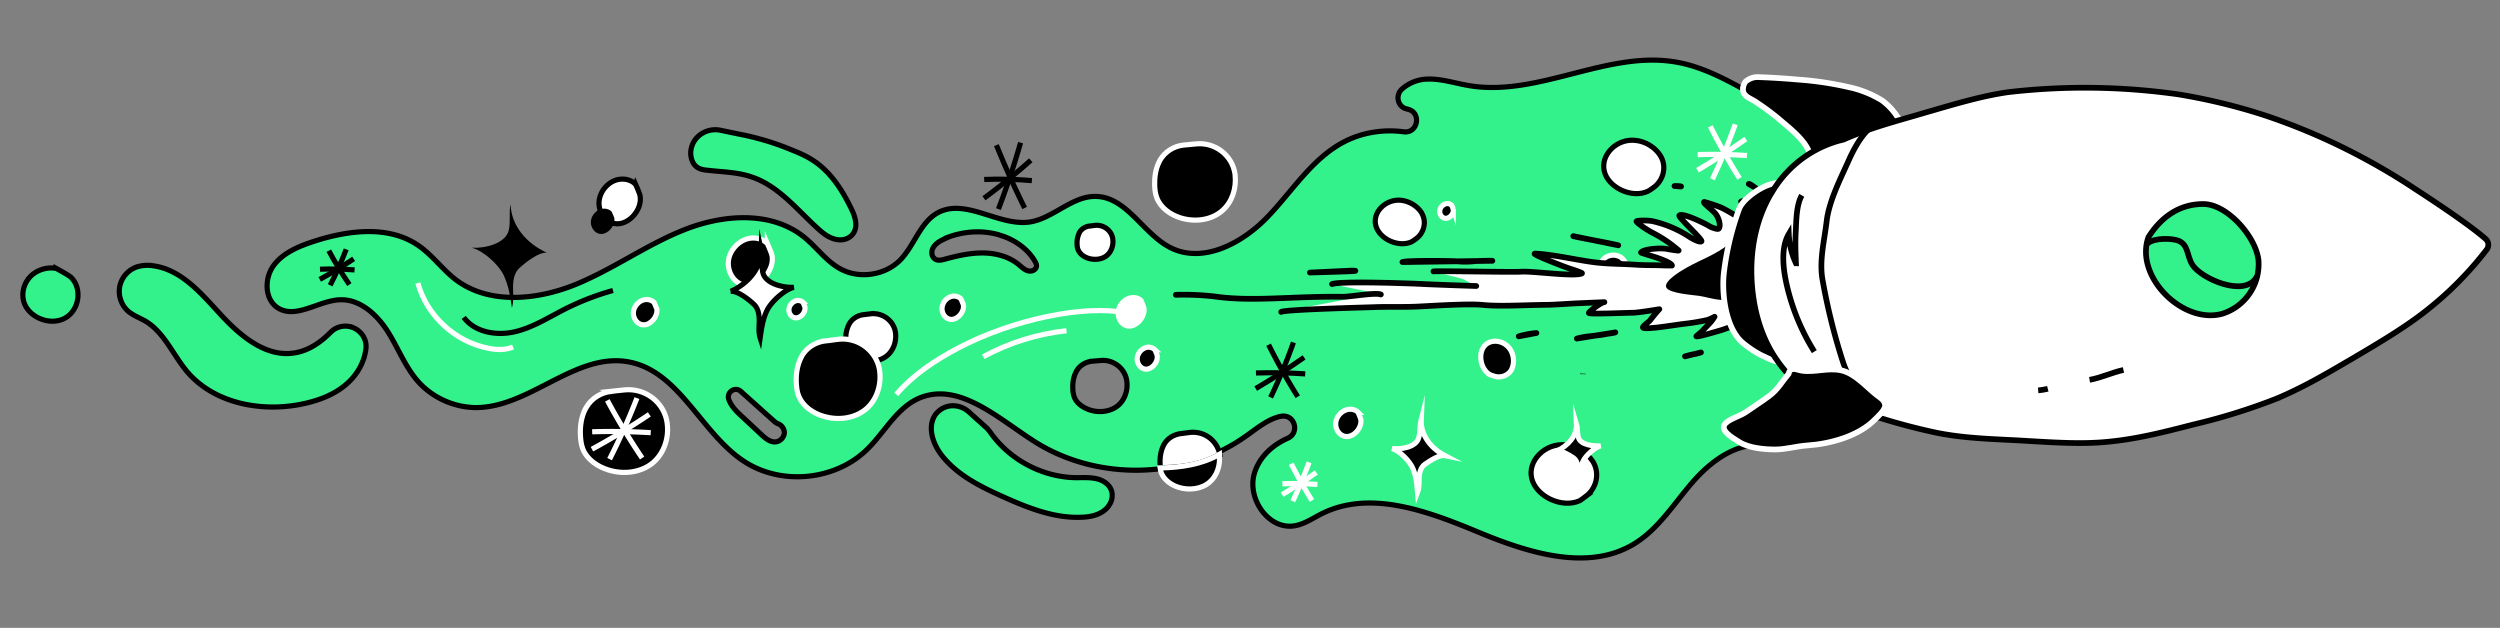 <svg xmlns="http://www.w3.org/2000/svg" width="219" height="55" fill="none"><rect width="100%" height="100%" fill="#808080" stroke="none"/><g clip-path="url(#a)"><path fill="#33F28B" d="M155.054 38.419c-.178.356-.534.594-.931.574-2.237-.08-4.317 1.485-5.822 3.208-1.644 1.882-2.99 4.12-5.129 5.427-4.04 2.475-9.269.812-13.665-1.01-4.397-1.822-9.447-3.743-13.705-1.624-.792.396-1.545.93-2.416 1.07-2.238.356-4.119-2.318-3.525-4.516.396-1.446 1.545-2.535 2.931-3.149 1.129-.495.594-2.198-.614-1.921h-.04c-1.148.277-2.079 1.09-3.049 1.763-5.328 3.762-12.933 3.94-18.438.455-3.189-2.02-6.635-5.288-10.12-3.822-1.98.851-3.03 2.99-4.575 4.495-2.792 2.733-7.506 3.189-10.773 1.05-3.783-2.475-5.645-7.882-10.1-8.714-4.655-.871-8.655 3.98-13.369 4a6.93 6.93 0 0 1-5.03-2.218c-1.168-1.287-1.782-2.97-2.713-4.436-.93-1.465-2.396-2.832-4.14-2.792-1.88.04-3.841 1.703-5.465.733-1.188-.733-1.228-2.575-.416-3.704.812-1.128 2.198-1.703 3.525-2.139 3.05-.99 6.615-1.445 9.229.396 1.188.832 2.04 2.04 3.188 2.932 2.872 2.198 7.011 1.841 10.398.495 3.366-1.347 6.337-3.545 9.724-4.872 3.386-1.327 7.525-1.624 10.377.634 1.129.89 1.98 2.158 3.248 2.832 1.663.89 3.901.554 5.228-.793 1.248-1.287 1.743-3.327 3.327-4.159 2.436-1.267 5.308 1.228 8.021.832 2.06-.317 3.703-2.297 5.803-2.238 2.733.06 4.159 3.367 6.614 4.536 2.832 1.346 6.199-.456 8.378-2.714 2.178-2.257 3.901-5.11 6.674-6.575 1.604-.851 3.485-1.148 5.268-.91 1.267.178 1.604-1.704.356-1.981-.02 0-.04 0-.059-.02-.793-.158-1.05-1.168-.456-1.723a3.497 3.497 0 0 1 1.921-.871c1.347-.139 2.674.336 4.001.554 6.06 1.01 12.1-3.129 18.14-2.06 2.377.417 4.535 1.625 6.635 2.793l11.645 6.516c.455.257.653.832.416 1.307l-10.497 22.359Zm-90.188-4.16c-.515-.415-1.228.12-1.03.714.178.535.633 1.03 1.07 1.426l1.782 1.663c.376.357.831.733 1.346.634.377-.08.674-.436.674-.812a.854.854 0 0 0-.575-.772c-.079-.04-.158-.08-.237-.139l-3.03-2.713Zm30.775-2.613c-.554.06-1.069.376-1.346.871-.02.02-.02.06-.04.08-.218.435-.297.93-.277 1.425 0 .238.04.495.119.733.218.594.792.97 1.406 1.168.832.258 1.802.14 2.456-.415.574-.495.851-1.327.752-2.08v-.02c-.138-1.148-1.208-1.96-2.357-1.822l-.713.06ZM82.77 20.912c-.436.198-.911.455-1.09.93-.099.278-.059.595.159.793.257.237.594.158.891.079 1.09-.297 2.198-.554 3.327-.554s2.297.296 3.169 1.01c.297.237.554.534.95.574.218.02.436-.06.555-.238.139-.218.04-.436-.08-.634-.613-1.05-1.683-1.802-2.831-2.198-.139-.04-.297-.099-.436-.139-1.505-.396-3.129-.257-4.575.337l-.04.04Z"/><path stroke="#000" stroke-miterlimit="10" stroke-width=".453" d="M138.637 32.775c0-.02.019-.02.019-.04m16.398 5.684c-.178.356-.534.594-.931.574-2.237-.08-4.317 1.485-5.822 3.208-1.644 1.882-2.99 4.12-5.129 5.427-4.04 2.475-9.269.812-13.665-1.01-4.397-1.822-9.447-3.743-13.705-1.624-.792.396-1.545.93-2.416 1.07-2.238.356-4.119-2.318-3.525-4.516.396-1.446 1.545-2.535 2.931-3.149 1.129-.495.594-2.198-.614-1.921h-.04c-1.148.277-2.079 1.09-3.049 1.763-5.328 3.762-12.933 3.94-18.438.455-3.189-2.02-6.635-5.288-10.12-3.822-1.98.851-3.03 2.99-4.575 4.495-2.792 2.733-7.506 3.189-10.773 1.05-3.783-2.475-5.645-7.882-10.1-8.714-4.655-.871-8.655 3.98-13.369 4a6.93 6.93 0 0 1-5.03-2.218c-1.168-1.287-1.782-2.97-2.713-4.436-.93-1.465-2.396-2.832-4.14-2.792-1.88.04-3.841 1.703-5.465.733-1.188-.733-1.228-2.575-.416-3.704.812-1.128 2.198-1.703 3.525-2.139 3.05-.99 6.615-1.445 9.229.396 1.188.832 2.04 2.04 3.188 2.932 2.872 2.198 7.011 1.841 10.398.495 3.366-1.347 6.337-3.545 9.724-4.872 3.386-1.327 7.525-1.624 10.377.634 1.129.89 1.98 2.158 3.248 2.832 1.663.89 3.901.554 5.228-.793 1.248-1.287 1.743-3.327 3.327-4.159 2.436-1.267 5.308 1.228 8.021.832 2.06-.317 3.703-2.297 5.803-2.238 2.733.06 4.159 3.367 6.614 4.536 2.832 1.346 6.199-.456 8.378-2.714 2.178-2.257 3.901-5.11 6.674-6.575 1.604-.851 3.485-1.148 5.268-.91 1.267.178 1.604-1.704.356-1.981-.02 0-.04 0-.059-.02-.793-.158-1.05-1.168-.456-1.723a3.497 3.497 0 0 1 1.921-.871c1.347-.139 2.674.336 4.001.554 6.06 1.01 12.1-3.129 18.14-2.06 2.377.417 4.535 1.625 6.635 2.793l11.645 6.516c.455.257.653.832.416 1.307l-10.497 22.359Zm-90.188-4.16c-.515-.415-1.228.12-1.03.714.178.535.633 1.03 1.07 1.426l1.782 1.663c.376.357.831.733 1.346.634.377-.08.674-.436.674-.812a.854.854 0 0 0-.575-.772c-.079-.04-.158-.08-.237-.139l-3.03-2.713Zm30.775-2.613c-.554.06-1.069.376-1.346.871-.02.02-.02.06-.04.08-.218.435-.297.93-.277 1.425 0 .238.04.495.119.733.218.594.792.97 1.406 1.168.832.258 1.802.14 2.456-.415.574-.495.851-1.327.752-2.08v-.02c-.138-1.148-1.208-1.96-2.357-1.822l-.713.06ZM82.77 20.912c-.436.198-.911.455-1.09.93-.099.278-.059.595.159.793.257.237.594.158.891.079 1.09-.297 2.198-.554 3.327-.554s2.297.296 3.169 1.01c.297.237.554.534.95.574.218.02.436-.06.555-.238.139-.218.04-.436-.08-.634-.613-1.05-1.683-1.802-2.831-2.198-.139-.04-.297-.099-.436-.139-1.505-.396-3.129-.257-4.575.337l-.04.04Z"/><path fill="#33F28B" stroke="#000" stroke-miterlimit="10" stroke-width=".453" d="M63.083 11.405c-1.01-.198-2.06.337-2.436 1.288-.118.317-.178.653-.118.99.059.396.237.772.574.99.257.159.554.218.852.238 1.306.158 2.653.158 3.9.594 2.318.772 3.922 2.812 5.724 4.456.555.515 1.169 1.01 1.961 1.05a1.4 1.4 0 0 0 1.03-.357c.673-.634.376-1.624 0-2.377-.792-1.643-1.822-3.247-3.367-4.238-.752-.495-1.624-.812-2.456-1.148a23.55 23.55 0 0 0-4.04-1.149l-1.624-.337ZM84.868 36.082c-.594-.535-1.446-.693-2.159-.376a2.01 2.01 0 0 0-.752.594c-.753 1.07-.258 2.574.554 3.604 1.347 1.723 3.387 2.733 5.387 3.624 2.159.97 4.456 1.882 6.813 1.783.812-.02 1.683-.198 2.258-.812.217-.238.376-.515.435-.832.178-.99-.614-1.584-1.406-1.743-.574-.118-1.168-.079-1.743-.079-2.93-.04-5.822-1.564-7.505-3.98a2.912 2.912 0 0 0-.317-.377l-1.565-1.406ZM30.96 28.715a1.802 1.802 0 0 0-2 .396c-.89.891-1.92 1.604-3.148 1.802-2.476.416-4.714-1.446-6.417-3.287-1.703-1.842-3.446-3.981-5.941-4.338a3.143 3.143 0 0 0-1.486.1 2.3 2.3 0 0 0-1.485 1.742c-.139.792.159 1.644.772 2.159.436.356.97.554 1.466.832 1.683.99 2.436 2.99 3.703 4.475 2.317 2.694 6.278 3.486 9.764 2.852 1.584-.297 3.169-.851 4.337-1.96.812-.753 1.386-1.803 1.525-2.892.119-.792-.337-1.564-1.09-1.881Z"/><path fill="#000" stroke="#fff" stroke-miterlimit="10" stroke-width=".453" d="M103.642 12.713c-.831.099-1.584.574-2.02 1.307l-.059.119c-.337.653-.436 1.386-.416 2.119.02.376.059.732.198 1.089.337.871 1.188 1.465 2.079 1.743 1.228.376 2.674.218 3.644-.634.872-.753 1.248-1.96 1.129-3.11v-.039c-.218-1.723-1.802-2.911-3.525-2.693l-1.03.099ZM53.538 34.28c-.911.118-1.723.614-2.179 1.406-.02.04-.04.079-.08.138-.356.693-.474 1.505-.435 2.298.02.396.06.792.198 1.168.357.95 1.288 1.584 2.258 1.881 1.327.416 2.891.238 3.941-.673.93-.812 1.367-2.139 1.208-3.367v-.04c-.238-1.86-1.96-3.148-3.802-2.93l-1.11.119Z"/><path stroke="#000" stroke-miterlimit="10" stroke-width=".453" d="M87.284 12.713a80.641 80.641 0 0 0 2.476 5.505"/><path stroke="#000" stroke-miterlimit="10" stroke-width=".453" d="M87.462 18.317a69.182 69.182 0 0 0 1.941-5.822"/><path stroke="#000" stroke-miterlimit="10" stroke-width=".453" d="M86.215 15.723c1.386-.06 2.792-.02 4.178.099"/><path stroke="#000" stroke-miterlimit="10" stroke-width=".453" d="M86.195 17.367a55.66 55.66 0 0 0 4.1-3.327"/><path fill="#33F28B" stroke="#000" stroke-miterlimit="10" stroke-width=".453" d="M4.918 23.506c-.812-.139-1.683.139-2.238.693-.554.555-.812 1.406-.614 2.159.337 1.386 2.238 2.218 3.565 1.545 1.327-.674 1.624-2.654.555-3.644-.179-.159-1.268-.753-1.268-.753Z"/><path fill="#000" d="M47.913 22.14c-1.762-.793-3.129-2.337-3.188-4.258-.159.752.02 1.544-.159 2.297-.277 1.149-2.04 1.584-3.228 1.525.97.238 2.337 1.465 2.773 2.376.436.911.594 1.902.733 2.892.178-.594.099-1.228.099-1.842 0-.614.118-1.287.594-1.683.495-.456 1.703-1.406 2.376-1.307Z"/><path fill="#000" stroke="#fff" stroke-miterlimit="10" stroke-width=".453" d="M126.556 39.904c-1.208-.634-2.119-1.782-2.06-3.149-.138.535-.059 1.09-.218 1.604-.237.812-1.505 1.03-2.336.931.673.198 1.584 1.129 1.841 1.782.278.654.337 1.367.396 2.06.159-.416.119-.851.139-1.287.02-.436.139-.911.495-1.169.376-.257 1.268-.871 1.743-.772Z"/><path stroke="#000" stroke-miterlimit="10" stroke-width=".453" d="M111.129 30.198a54.234 54.234 0 0 0 2.555 4.555"/><path stroke="#000" stroke-miterlimit="10" stroke-width=".453" d="M111.307 34.812a50.18 50.18 0 0 0 2-4.812"/><path stroke="#000" stroke-miterlimit="10" stroke-width=".453" d="M110.02 32.673c1.445-.04 2.891-.02 4.317.08"/><path stroke="#000" stroke-miterlimit="10" stroke-width=".453" d="M110 34.04c1.466-.852 2.872-1.782 4.238-2.733"/><path fill="#fff" stroke="#000" stroke-miterlimit="10" stroke-width=".453" d="M55.676 16.14c-.415-.417-1.069-.555-1.683-.377-.594.178-1.149.693-1.386 1.327-.456 1.148.297 2.475 1.426 2.515 1.129.04 2.238-1.287 2.04-2.436-.02-.198-.397-1.03-.397-1.03Z"/><path fill="#000" d="M53.577 18.535c-.237-.237-.614-.316-.95-.217-.337.099-.654.396-.793.752-.257.654.179 1.406.812 1.426.634.02 1.268-.733 1.169-1.386-.02-.1-.238-.575-.238-.575Z"/><path stroke="#000" stroke-miterlimit="10" stroke-width=".453" d="M28.802 21.961c.535 1.01 1.149 2 1.802 2.97"/><path stroke="#000" stroke-miterlimit="10" stroke-width=".453" d="M28.921 24.991c.535-1.03.99-2.079 1.406-3.148"/><path stroke="#000" stroke-miterlimit="10" stroke-width=".453" d="M28.03 23.585c1.01-.04 2.02-.02 3.03.06"/><path stroke="#000" stroke-miterlimit="10" stroke-width=".453" d="M28.01 24.476a37.037 37.037 0 0 0 2.97-1.802"/><path stroke="#fff" stroke-miterlimit="10" stroke-width=".453" d="M36.605 24.794c.772 2.871 3.287 5.168 6.219 5.723.712.139 1.465.158 2.119-.119"/><path stroke="#000" stroke-miterlimit="10" stroke-width=".453" d="M40.625 27.803c.97 1.308 2.852 1.624 4.436 1.268 1.585-.357 2.99-1.268 4.437-2a23.011 23.011 0 0 1 4.198-1.624"/><path fill="#000" d="M53.201 35.072a59.981 59.981 0 0 0 3.05 5.05Z"/><path stroke="#fff" stroke-miterlimit="10" stroke-width=".453" d="M53.201 35.072a59.981 59.981 0 0 0 3.05 5.05"/><path fill="#000" d="M53.399 40.22a58.166 58.166 0 0 0 2.396-5.346Z"/><path stroke="#fff" stroke-miterlimit="10" stroke-width=".453" d="M53.399 40.22a58.166 58.166 0 0 0 2.396-5.346"/><path fill="#000" d="M51.874 37.825a55.38 55.38 0 0 1 5.13.079Z"/><path stroke="#fff" stroke-miterlimit="10" stroke-width=".453" d="M51.874 37.825a55.38 55.38 0 0 1 5.13.079"/><path fill="#000" d="M51.854 39.35a60.608 60.608 0 0 0 5.03-3.05Z"/><path stroke="#fff" stroke-miterlimit="10" stroke-width=".453" d="M51.854 39.35a60.608 60.608 0 0 0 5.03-3.05"/><path fill="#000" stroke="#fff" stroke-miterlimit="10" stroke-width=".453" d="M57.3 26.497c-.237-.238-.613-.317-.95-.218-.337.099-.654.396-.792.752-.258.654.178 1.406.812 1.426.633.02 1.267-.733 1.168-1.386-.02-.08-.237-.574-.237-.574ZM67.222 21.328c-.455-.436-1.148-.595-1.802-.396-.653.198-1.228.752-1.485 1.406-.476 1.227.337 2.653 1.525 2.673 1.188.02 2.376-1.386 2.178-2.594-.02-.179-.416-1.09-.416-1.09Z"/><path fill="#fff" stroke="#000" stroke-miterlimit="10" stroke-width=".453" d="M64.014 25.526c1.485-.673 2.634-1.96 2.674-3.584.138.633 0 1.307.138 1.94.238.97 1.723 1.327 2.713 1.288-.811.198-1.96 1.247-2.337 2-.376.752-.495 1.604-.613 2.436-.159-.495-.08-1.03-.08-1.545 0-.515-.099-1.09-.495-1.426-.416-.396-1.426-1.188-2-1.109ZM75.64 27.566c-.516.06-.991.356-1.249.812-.02.02-.02.04-.04.08a2.67 2.67 0 0 0-.257 1.306c0 .218.04.456.12.674.217.534.732.91 1.287 1.069.772.238 1.663.139 2.257-.396.535-.475.773-1.228.693-1.921v-.02c-.138-1.07-1.128-1.802-2.178-1.683l-.634.079Z"/><path fill="#000" stroke="#fff" stroke-miterlimit="10" stroke-width=".453" d="M72.312 29.863c-.871.1-1.663.594-2.08 1.347l-.059.119c-.337.673-.455 1.446-.416 2.198.02.376.06.772.198 1.129.357.91 1.228 1.525 2.159 1.802 1.287.396 2.773.218 3.783-.654.89-.772 1.307-2.04 1.168-3.228v-.04c-.218-1.782-1.881-3.03-3.664-2.811l-1.089.138ZM70.352 26.497a.644.644 0 0 0-.654-.14.913.913 0 0 0-.535.516c-.178.435.119.97.555.97.435.02.871-.495.792-.95-.02-.06-.159-.396-.159-.396ZM84.175 26.18a.866.866 0 0 0-.872-.198c-.316.099-.594.356-.712.693-.238.594.158 1.287.732 1.307.575.02 1.169-.673 1.07-1.267-.02-.1-.218-.535-.218-.535ZM101.167 30.636a.798.798 0 0 0-.812-.179 1.099 1.099 0 0 0-.673.654c-.218.555.158 1.208.693 1.228.554.02 1.089-.634.99-1.188 0-.1-.198-.515-.198-.515Z"/><path fill="#fff" stroke="#000" stroke-miterlimit="10" stroke-width=".453" d="m104.217 37.884-.773.099c-.614.08-1.188.416-1.485.97a.15.15 0 0 0-.04.08c-.237.475-.316 1.03-.297 1.564 0 .119.02.258.04.376 1.802-.02 3.644-.277 5.189-1.188a2.39 2.39 0 0 0-2.634-1.901Z"/><path fill="#000" stroke="#fff" stroke-miterlimit="10" stroke-width=".453" d="M106.831 39.884c0-.02-.02-.059-.02-.079-1.545.891-3.386 1.149-5.189 1.188.02.14.06.278.099.416.258.654.892 1.09 1.545 1.288.911.277 2 .158 2.713-.476.634-.554.931-1.465.832-2.317.02 0 .02 0 .02-.02Z"/><path fill="#fff" stroke="#000" stroke-miterlimit="10" stroke-width=".453" d="M95.444 19.802c-.377.04-.713.258-.892.575-.02.02-.02.04-.02.06a1.943 1.943 0 0 0-.178.95c0 .158.02.337.08.475.158.396.534.654.93.773.555.158 1.189.099 1.624-.278.377-.336.555-.871.495-1.386v-.02c-.099-.772-.812-1.287-1.564-1.208l-.475.06Z"/><path fill="#fff" d="M100.137 26.18c-.317-.317-.812-.416-1.267-.277-.456.138-.872.534-1.05.99-.337.871.238 1.881 1.07 1.9.851.02 1.683-.97 1.544-1.84-.02-.12-.297-.773-.297-.773Z"/><path stroke="#fff" stroke-miterlimit="10" stroke-width=".453" d="M78.51 34.557c1.486-1.743 3.427-3.01 5.447-4.08 4.753-2.495 11.05-3.802 14.655-3.07"/><path stroke="#fff" stroke-miterlimit="10" stroke-width=".453" d="M86.135 31.25c2.258-1.229 4.753-2 7.288-2.278"/><path fill="#000" stroke="#fff" stroke-miterlimit="10" stroke-width=".453" d="M118.971 36.121c-.258-.257-.654-.336-1.03-.217a1.383 1.383 0 0 0-.852.812c-.277.693.179 1.505.872 1.524.673.02 1.347-.772 1.248-1.485-.02-.119-.238-.634-.238-.634Z"/><path fill="#fff" stroke="#000" stroke-miterlimit="10" stroke-width=".453" d="M124.08 20.892c.674-.515.892-1.426.496-2.159l-.06-.119c-.376-.574-1.049-.99-1.782-1.07-1.327-.138-2.515 1.03-2.218 2.2.297 1.188 1.98 1.96 3.129 1.445.059-.02.237-.159.435-.297Z"/><path fill="#000" stroke="#fff" stroke-miterlimit="10" stroke-width=".453" d="M127.17 17.98a.56.56 0 0 0-.555-.118.76.76 0 0 0-.455.435c-.139.377.099.812.475.832.376 0 .733-.416.673-.792a4.37 4.37 0 0 0-.138-.357Z"/><path fill="#fff" stroke="#000" stroke-miterlimit="10" stroke-width=".453" d="M144.895 16.396c.812-.614 1.109-1.762.614-2.654-.02-.04-.06-.099-.08-.138-.455-.713-1.307-1.228-2.178-1.307-1.624-.179-3.07 1.267-2.713 2.713.356 1.446 2.436 2.396 3.822 1.743.099-.04.317-.198.535-.357Z"/><path fill="#000" stroke="#fff" stroke-miterlimit="10" stroke-width=".453" d="M142.419 23.348c.02-.337-.178-.654-.475-.832a1.257 1.257 0 0 0-1.07-.08c-.633.238-.911 1.05-.514 1.526.396.475 1.366.455 1.782-.06.079-.08.277-.554.277-.554ZM130.893 32.953c.614.198 1.307-.08 1.565-.674v-.02c.198-.475.158-1.069-.099-1.544-.476-.872-1.684-1.11-2.298-.436-.614.673-.376 2.04.436 2.535.079.04.238.08.396.139Z"/><path fill="#fff" stroke="#000" stroke-miterlimit="10" stroke-width=".453" d="M138.934 43.469c.891-.674 1.208-1.921.673-2.912-.02-.059-.059-.099-.079-.138-.495-.772-1.426-1.327-2.377-1.446-1.782-.198-3.366 1.386-2.97 2.951.396 1.584 2.653 2.634 4.198 1.94.06-.039.297-.197.555-.395Z"/><path stroke="#fff" stroke-miterlimit="10" stroke-width=".453" d="M149.826 11.069a54.22 54.22 0 0 0 2.555 4.555"/><path stroke="#fff" stroke-miterlimit="10" stroke-width=".453" d="M150.004 15.703a50.192 50.192 0 0 0 2-4.812"/><path stroke="#fff" stroke-miterlimit="10" stroke-width=".453" d="M148.717 13.545a44.75 44.75 0 0 1 4.317.079"/><path stroke="#fff" stroke-miterlimit="10" stroke-width=".453" d="M148.697 14.911c1.466-.852 2.872-1.782 4.238-2.733M113.109 40.617a37.23 37.23 0 0 0 1.822 3.228"/><path stroke="#fff" stroke-miterlimit="10" stroke-width=".453" d="M113.247 43.904a38.434 38.434 0 0 0 1.426-3.406"/><path stroke="#fff" stroke-miterlimit="10" stroke-width=".453" d="M112.336 42.38c1.03-.04 2.04-.02 3.07.06"/><path stroke="#fff" stroke-miterlimit="10" stroke-width=".453" d="M112.317 43.33a45.414 45.414 0 0 0 2.99-1.94"/><path fill="#000" stroke="#fff" stroke-miterlimit="10" stroke-width=".453" d="M136.379 39.508c1.01-.476 1.762-1.347 1.723-2.357.119.396.039.812.178 1.208.198.594 1.248.752 1.941.693-.555.159-1.307.852-1.545 1.347-.218.495-.277 1.03-.337 1.544-.118-.297-.099-.633-.118-.97-.02-.337-.119-.673-.396-.871-.317-.218-1.07-.674-1.446-.594Z"/><path fill="#fff" d="m120.707 25.719-4.022-.827 12.631.166-1.192-.628-2.58-.668c.713-.056 6.842.082 7.708.025 1.001-.063 4.602.453 5.285.158.084-.038-.16-.114-.245-.15-.199-.085-.612-.213-.85-.293-.473-.154-3.556-1.342-2.962-1.3 1.629.088 3.433.533 5.113.755 1.208.159 2.552.14 3.654.218.845.063 1.693.026 2.531.071l.658.003c-.01-.22-1.008-.586-1.441-.727l-1.009-.312c-.021-.016-.293-.078-.258-.115.289-.319 1.787-.404 2.266-.299.161.033 1.095.192 1.024.13a11.172 11.172 0 0 0-2.353-1.582c-.351-.182-1.235-.77-1.336-.956-.044-.094.975-.124 1.445-.017 1.12.258 2.186.71 3.15 1.335.163.117.894.541 1.088.43.195-.111-2.048-2.118-1.927-2.27.222-.276 2.105.616 2.682.963.084.06.689.304.774.18.194-.271.003-.905-.257-1.259-.26-.354-1.237-1.037-1.013-1.074.497.137.987.301 1.467.492.8.367 2.277 1.355 2.322 1.305.08-.207.123-.427.126-.648a3.659 3.659 0 0 0-.697-1.177c.152-.166 1.428.402 1.534.49a9.394 9.394 0 0 1 1.608 1.562c.163.22.304.447.464.665.074.125.131.258.171.397.007-.19-.005-.38-.036-.568a4.853 4.853 0 0 0-.341-.941c-.031-.072-.31-.674-.203-.577a7.057 7.057 0 0 1 1.7 2.111c.213.465.984 1.764.609 3.446a7.388 7.388 0 0 1-1.007 2.176c-1.173 1.468-3.335 2.268-3.58 2.405-.151.085-.445.277-.445.277.38-.438.724-.906 1.029-1.398.091-.202.266-.516.266-.516-.089.107-.19.204-.301.29-.325.209-.666.395-1.018.556-.679.333-1.379.62-2.097.86-.455.137-2.169.65-2.267.564-.019-.014.45-.388.488-.43.261-.285.518-.54.779-.826.124-.137.327-.456.327-.456-.195.108-.398.2-.608.275-.708.162-1.426.28-2.149.354-.057.005-2.037.3-2.41.327-.157.007-.997.108-1.096 0-.1-.108.55-.534.631-.664.081-.131.773-.954.794-.955.021-.001-1.823.304-2.274.31-.921.013-3.771.14-3.895.027-.087-.062 1.054-.94 1.356-.954l-1.549.065-.687.03c-.547.019-2.202.135-2.74.14-2.012.013-4.151.162-5.671.01-1.259-.13-4.325.076-5.74.143-1.22.059-2.464.002-3.729.049-.382.017-8 .205-8.196.422l8.501-1.595Z"/><path stroke="#000" stroke-linecap="round" stroke-linejoin="round" stroke-width=".5" d="M129.319 25.054c-.886-.023-3.777-.126-4.663-.173-.96-.052-7.303-.281-7.968.006m4.275.91c-.496-.196-2.71.219-3.428.201-4.326-.059-7.88.456-11.179-.034a24.253 24.253 0 0 0-3.354-.138m22.569-2.051c.713-.056 6.842.082 7.708.025 1.002-.063 4.602.453 5.285.158.085-.038-.16-.115-.245-.15-.198-.085-.612-.213-.85-.293-.473-.154-3.555-1.342-2.962-1.3 1.629.087 3.433.533 5.114.755 1.208.158 2.552.14 3.653.218.846.063 1.694.025 2.531.07l.659.004c-.01-.22-1.009-.587-1.441-.728l-1.009-.311c-.022-.016-.293-.079-.258-.115.289-.319 1.787-.404 2.266-.3.161.034 1.094.193 1.024.13a11.153 11.153 0 0 0-2.354-1.582c-.35-.18-1.235-.769-1.335-.956-.044-.093.975-.123 1.444-.016 1.12.258 2.186.71 3.15 1.335.163.116.894.54 1.089.43.194-.112-2.048-2.119-1.927-2.27.222-.276 2.104.615 2.681.963.084.06.689.304.774.18.194-.271.003-.905-.257-1.26-.259-.353-1.236-1.036-1.013-1.073.498.137.987.301 1.467.491.8.368 2.278 1.356 2.322 1.305.081-.206.124-.426.127-.648a3.662 3.662 0 0 0-.698-1.176c.152-.167 1.429.402 1.534.49a9.322 9.322 0 0 1 1.608 1.561c.164.22.304.448.465.665.073.125.131.259.171.398.007-.19-.005-.38-.037-.568a4.914 4.914 0 0 0-.34-.942c-.031-.071-.31-.673-.203-.576a7.069 7.069 0 0 1 1.699 2.111c.214.465.984 1.763.61 3.445a7.366 7.366 0 0 1-1.008 2.177c-1.173 1.467-3.334 2.268-3.58 2.404-.151.085-.444.277-.444.277a11.05 11.05 0 0 0 1.029-1.398 8.85 8.85 0 0 1 .266-.515c-.09.107-.191.204-.301.29-.326.209-.666.395-1.018.555-.679.334-1.38.62-2.097.86-.456.137-2.17.651-2.268.564-.019-.013.45-.387.489-.43.261-.285.518-.54.779-.825.123-.138.326-.456.326-.456-.195.107-.398.2-.607.275a17.68 17.68 0 0 1-2.15.354c-.057.004-2.037.299-2.41.327-.157.007-.996.108-1.096 0-.099-.108.551-.534.632-.665.081-.13.772-.953.794-.954.021-.002-1.823.304-2.275.31-.921.013-3.771.14-3.895.027-.087-.062 1.055-.94 1.356-.954l-1.549.065-.686.03c-.547.019-2.203.135-2.74.14-2.013.013-4.151.161-5.672.009-1.258-.13-4.325.077-5.74.144-1.22.059-2.464.002-3.729.048-.382.018-8 .206-8.196.422m46.72-3.1s-.024.274-.036.347a5.06 5.06 0 0 1-.154.497m-28.032-2.224c.015-.022-1.415.01-1.583.037a7.753 7.753 0 0 1-1.593 0c-.586-.029-4.334-.08-4.701.076l7.877-.113Zm-12.306.858c1.61.045-3.64.158-3.675.174l3.675-.174Zm19.393-3.018c.722.18 2.999.57 3.942.802l-3.942-.802Zm-3.231 8.487a8.066 8.066 0 0 0-1.546.29l1.546-.29Zm6.914-.06c0 .046-.662.118-.794.147-.834.178-1.756.159-2.573.4l3.367-.546Zm7.503 1.759a3.682 3.682 0 0 1-.507.134c-.3.053-.598.124-.89.212l1.397-.346Zm7.231-1.959c-.403.33-.826.635-1.268.911l1.268-.91Zm-8.974-12.576c-.018.024-.047-.033-.086-.024a3.749 3.749 0 0 0-.49-.015l.576.039Zm5.932-.224c.104-.036.497.303.61.363l-.61-.363Zm3.796 2.027c.048-.068-.249-.1-.192-.162.056-.062.244.175.271.195.268.314.606.564.891.867l-.97-.9Z"/><path fill="#000" d="M150.745 26.272c.511.095 1.044-.18 1.546-.256.502-.076.879.034.674-.45-.157-.354-.537-.264-.111-.83.184-.258.308-.264.4-.56.117-.445.345-.947.481-1.383.442-1.432 2.056-1.812 2.901-2.907-.974.214-2.04 1.348-3.062 1.141.016-.55.371-1.092.462-1.61-.62-.034-1.364.932-1.768 1.324-.276.254-.581.439-.867.673-1.07.875-2.375 1.317-3.601 2.003-.379.213-2.179 1.232-1.814 1.8.312.483 2.223.611 2.831.697.607.086 1.107.283 1.928.358Z"/><path fill="#000" stroke="#fff" stroke-miterlimit="10" stroke-width=".5" d="M158.558 13.517c-.394-1.263-1.827-2.313-2.799-3.157a22.206 22.206 0 0 0-1.935-1.422c-.448-.32-1.144-.478-1.14-1.103a1.23 1.23 0 0 1 .212-.67 1.6 1.6 0 0 1 1.222-.405c1.115.038 2.264.113 3.38.21 1.499.105 2.988.326 4.453.663a9.248 9.248 0 0 1 2.91 1.16c.519.38.965.85 1.317 1.39.194.25.539.566.485.86-.062.366-.799 1.07-1.032 1.367a7.207 7.207 0 0 1-2.644 1.974c-1.129.55-2.884.513-3.962-.2a1.85 1.85 0 0 1-.467-.667ZM155.782 31.657c-.306.072-1.079-.362-1.402-.495a8.615 8.615 0 0 1-1.515-.97c-1.654-1.183-2.043-4.253-1.868-6.15.218-1.952.669-3.87 1.342-5.714.339-.99 2.485-2.458 3.605-2.284 0 0-.934 3.026-.952 4.199-.018 1.173.79 11.414.79 11.414Z"/><path fill="#fff" stroke="#000" stroke-width=".5" d="m161.473 12.229.023-.006.021-.009c1.914-.841 3.844-1.397 5.721-1.938.47-.136.937-.27 1.399-.408l.73-.21c2.257-.655 4.414-1.28 6.553-1.585a58.086 58.086 0 0 1 14.972.204c2.477.41 4.921 1 7.313 1.764a54.521 54.521 0 0 1 6.958 2.84 56.804 56.804 0 0 1 6.501 3.737l.003.002c2.998 1.945 5.164 3.496 6.108 4.34a.687.687 0 0 1 .071.89 30.207 30.207 0 0 1-5.327 5.38h-.001c-1.742 1.377-3.952 2.711-6.391 4.145l-.454.265c-1.927 1.13-3.988 2.338-6.28 3.294a53.38 53.38 0 0 1-7.269 2.259l-.006.001-.2.052c-2.325.597-4.718 1.213-7.264 1.454h-.001c-2.142.213-4.368.083-6.688-.053l-.924-.054c-.429-.024-.86-.046-1.294-.067-2.054-.102-4.156-.206-6.283-.654a54.91 54.91 0 0 1-7.317-2.123l-.02-.008-.021-.004a9.91 9.91 0 0 1-6.421-4.155l-.003-.003c-1.475-2.078-2.172-4.74-2.252-7.403-.08-2.658.512-5.32 1.88-7.474l.002-.004a9.876 9.876 0 0 1 6.161-4.47Z"/><path fill="#33F28B" stroke="#000" stroke-miterlimit="10" stroke-width=".5" d="M188.204 20.774c-1.233 3.444 2.997 7.654 6.452 6.715a4.544 4.544 0 0 0 3.182-4.74c-.264-2.07-2.754-4.866-4.82-4.875-2.291-.006-3.828 1.344-4.814 2.9Z"/><path stroke="#000" stroke-miterlimit="10" stroke-width=".5" d="M164.182 10.94c-.99.621-1.767 2.052-2.249 3.144-.725 1.615-1.712 3.54-1.918 5.297-.206 1.757-.684 3.532-.339 5.253a53.59 53.59 0 0 0 1.795 7.159c.594 1.705 1.929 3.614 3.081 4.918M157.839 17.114c-.493.85-.482 2.274-.535 3.25-.05.883-.015 1.81.022 2.7a6.74 6.74 0 0 1-.629-2.564c-.698 1.187-.501 2.95-.23 4.223a18.96 18.96 0 0 0 2.468 6.08"/><path fill="#000" stroke="#fff" stroke-miterlimit="10" stroke-width=".5" d="M156.677 32.748c-.619.74-.939 1.38-1.704 1.945-.668.499-1.357.934-2.013 1.392-.509.354-1.369.576-1.781.974-.627.606.565 1.275 1.153 1.647.84.547 2.219.668 3.171.668s1.833-.284 2.81-.352c1.979-.127 4.484-.805 5.903-2.249.296-.305.941-.845.921-1.286-.021-.442-.502-.688-.789-.918-.902-.724-1.842-1.832-3.004-2.113-1.161-.281-2.336.179-3.475.02-.48-.068-1.018-.424-1.192.272Z"/><path stroke="#000" stroke-linecap="round" stroke-linejoin="round" stroke-width=".5" d="M188.158 21.304c.584-.487 2.126-.438 2.68-.213.883.355.714 1.307 1.223 2.116.774 1.205 4.563 2.881 5.6 1.084"/><path stroke="#000" stroke-linejoin="round" stroke-width=".5" d="M178.545 34.197c.284-.023.566-.07.843-.14M183.045 33.273c1.014-.178 1.965-.647 2.97-.863"/></g><defs><clipPath id="a"><path fill="#fff" d="M.365.03H219v54.66H.365z"/></clipPath></defs></svg>